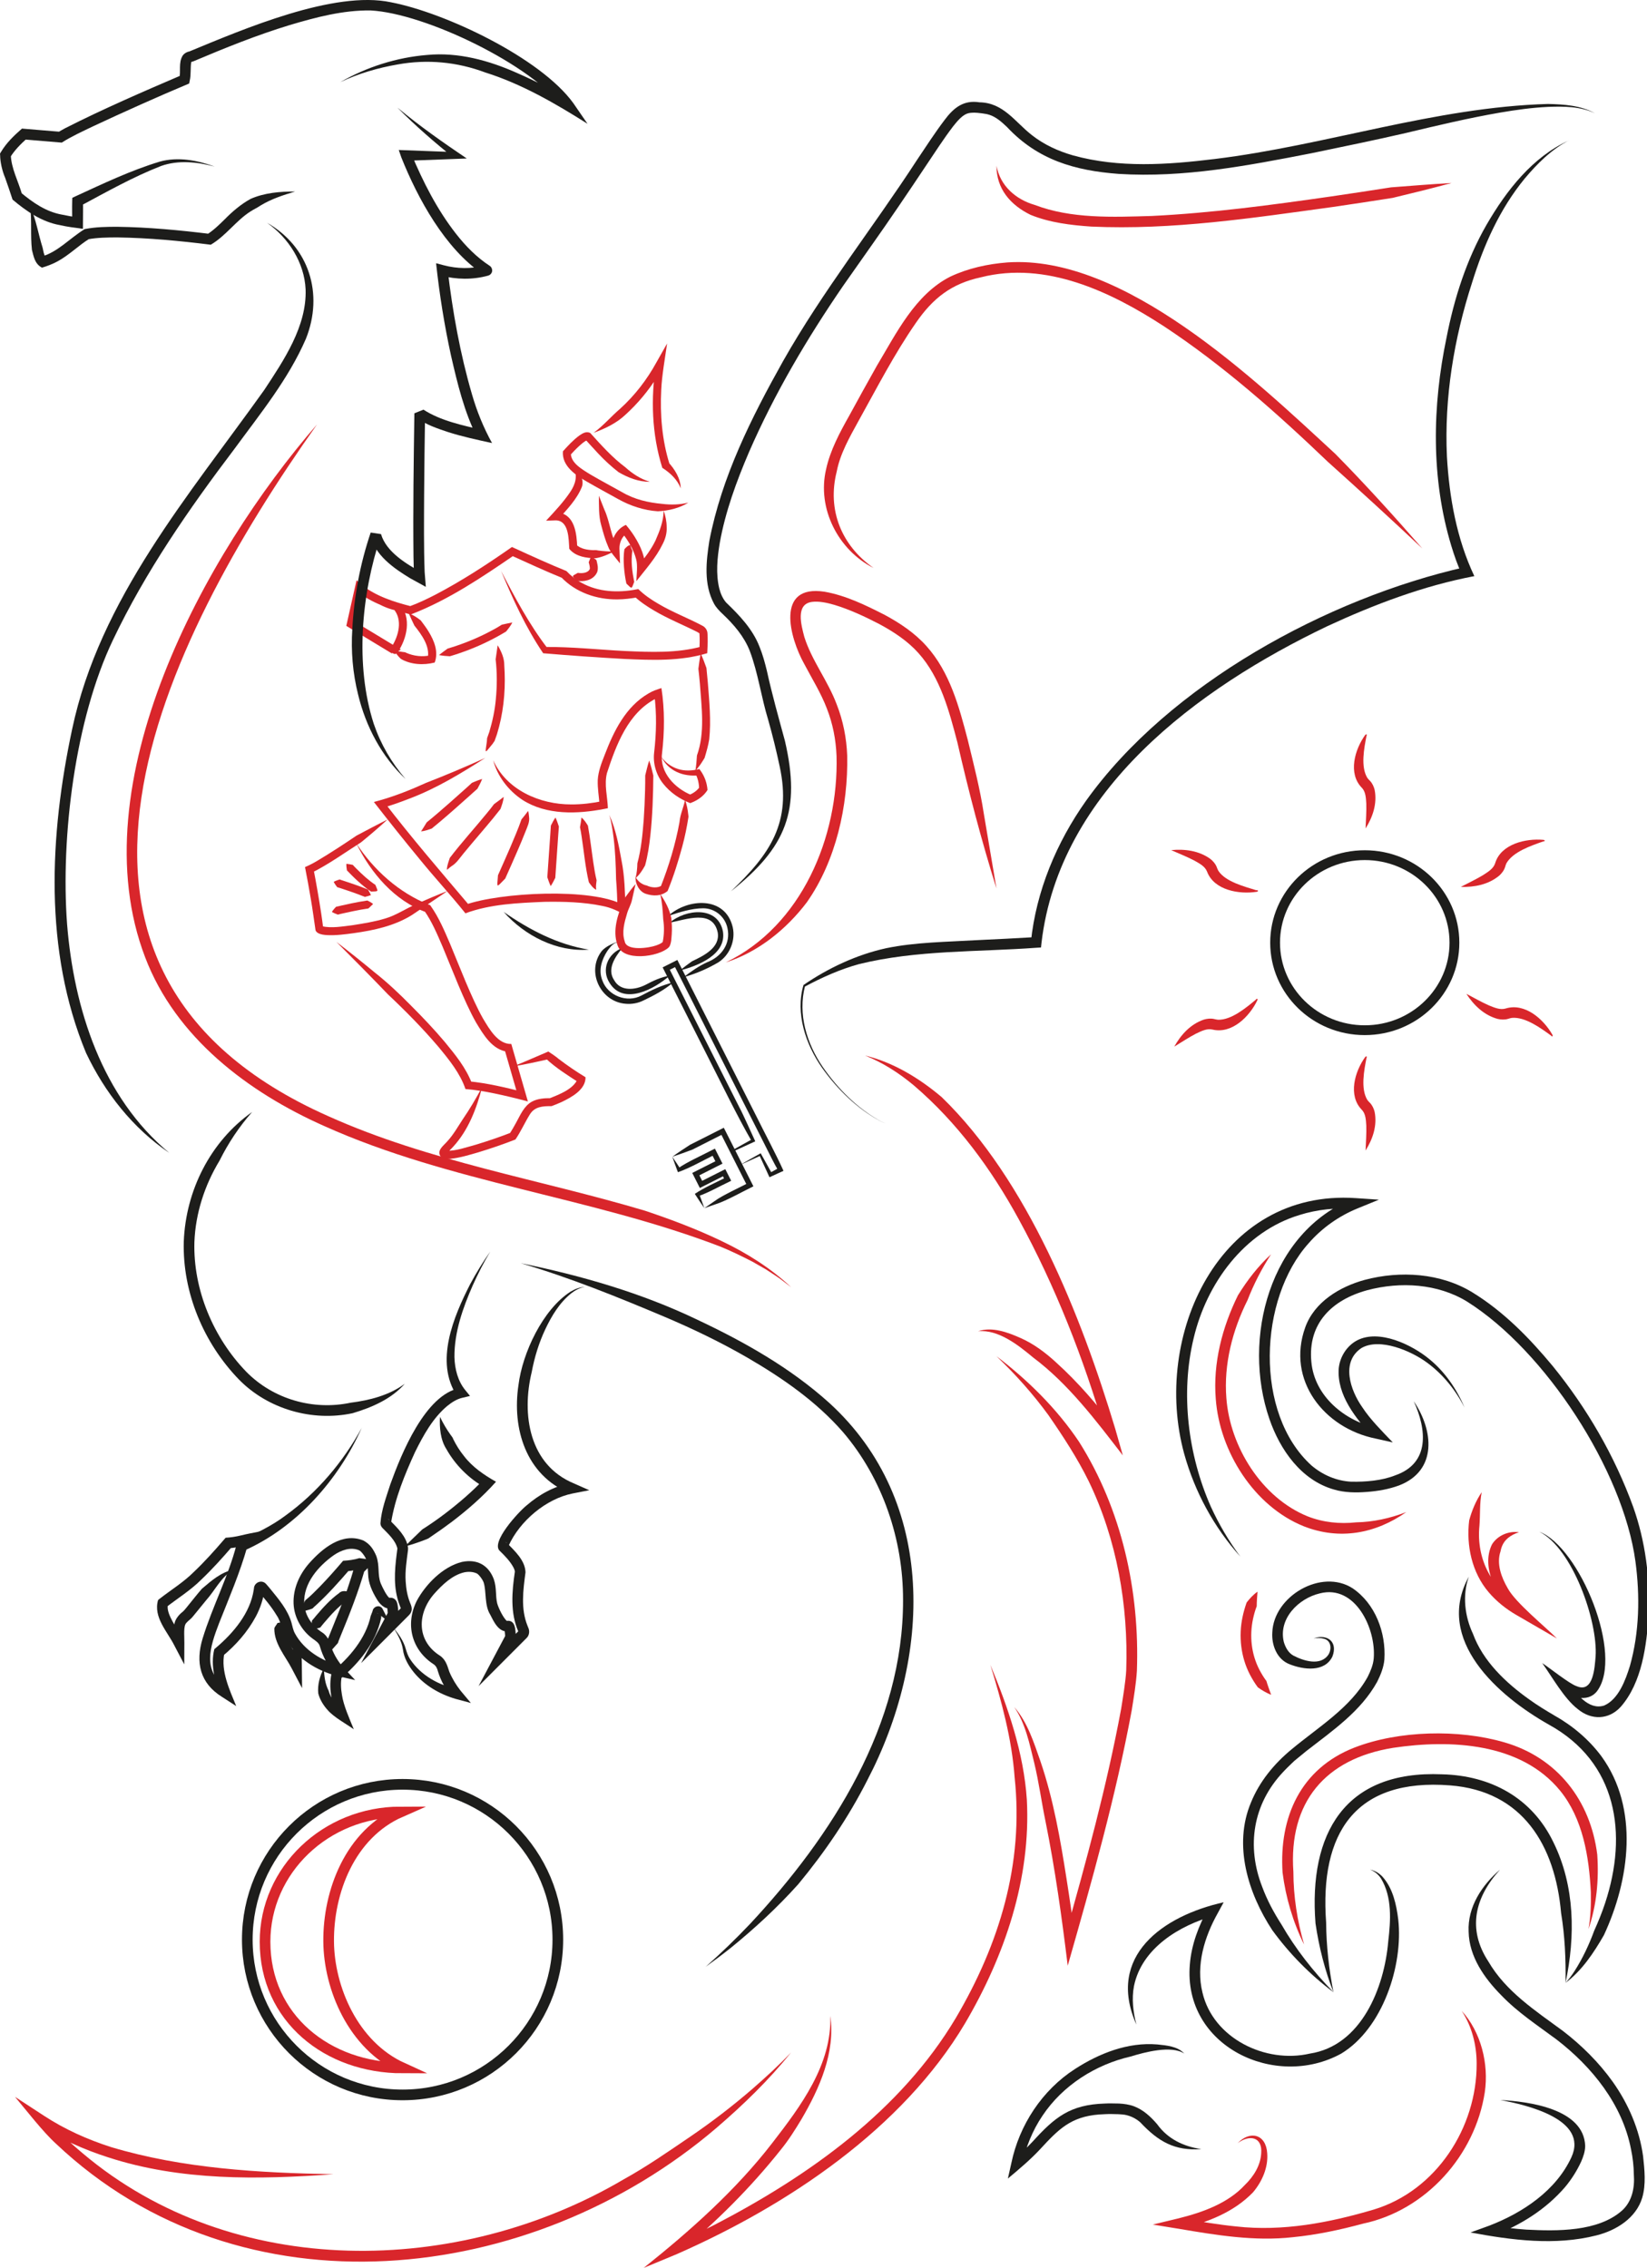 <?xml version="1.0" encoding="UTF-8"?>
<svg id="Layer_4" data-name="Layer 4" xmlns="http://www.w3.org/2000/svg" viewBox="0 0 618.11 850.99">
  <defs>
    <style>
      .cls-1, .cls-2 {
        stroke-width: 4px;
      }

      .cls-1, .cls-2, .cls-3 {
        fill: none;
        stroke-miterlimit: 10;
      }

      .cls-1, .cls-3 {
        stroke: #1d1d1b;
      }

      .cls-2 {
        stroke: #d9262b;
      }

      .cls-4 {
        fill: #d9262b;
      }

      .cls-5 {
        fill: #1d1d1b;
      }

      .cls-3 {
        stroke-width: 3.68px;
      }
    </style>
  </defs>
  <path class="cls-4" d="M125.16,815.82c-28.29,2.05-57.35,2.55-84.66-6.36-9.11-2.92-17.96-6.87-26.04-12.15,0,0,2.66-2.91,2.66-2.91,4.1,4.89,8.99,9.45,13.92,13.58,56.56,47.78,140.94,46.33,203.01,9.78,8.64-4.77,16.74-10.42,24.9-15.96,8.18-5.57,16.04-11.59,23.53-18.08,4.97-4.35,9.89-8.8,14.43-13.63-8.32,10.39-17.94,19.68-28.03,28.36-69.55,59.42-178.34,71.78-247.93,5.87-4.77-4.32-11.12-12.54-15.32-17.53,0,0,11,7.18,11,7.18,7.72,5.04,16.24,8.85,25.07,11.68,26.85,8.05,55.51,9.67,83.44,10.17h0Z"/>
  <path class="cls-4" d="M311.6,756.33c1.98,13.77-4.03,27.3-10.86,38.94-2.37,3.92-4.82,7.82-7.71,11.36-11.4,14.33-24.31,27.19-38.42,38.85,0,0-1.99-3.42-1.99-3.42,5.24-2.18,10.49-4.69,15.62-7.29,35.4-18.38,69.79-42.82,90.5-77.61,16.33-27.75,25.51-57.83,22.05-90.2-1.05-14.43-4.85-28.38-9.11-42.26,6.67,16.05,12.54,33.08,13.69,50.62,1.56,29.61-8.32,58.59-23.17,83.85-23.51,39.6-66.62,68.34-108.09,86.59,0,0-12.53,5.21-12.53,5.21,17.43-13.89,34.6-29.17,48.25-46.86,10.69-13.83,22.43-29.44,21.78-47.8h0Z"/>
  <path class="cls-4" d="M380.62,640.51c5.02,5.72,7.35,13.27,9.84,20.33,4.89,14.33,7.47,29.26,9.81,44.17,1.18,7.45,2.25,14.89,3.19,22.39,0,0-3.91-.32-3.91-.32,8.02-28.37,15.85-56.95,21.22-85.94.65-4.15,1.7-10.31,1.9-14.45.82-24.23-3.51-49.01-14.06-70.85-4.3-8.74-9.63-16.89-15.17-24.89-5.76-7.89-12.33-15.25-19.48-22.07,11.79,8.97,22.66,19.68,30.97,32.07,16.09,25.48,22.82,56.11,21.74,85.99-.3,4.93-1.18,10.01-1.95,14.88-6.01,32.38-14.97,64.13-24.01,95.76-2.2-18.03-4.73-36.29-8.32-54.08-1.52-7.32-2.49-14.76-4.25-22.03-1.78-7.19-3.26-14.76-7.52-20.97h0Z"/>
  <path class="cls-4" d="M367.09,499.52c5.29-1.77,11.06.38,15.93,2.54,5.05,2.24,9.46,5.58,13.49,9.31,8.08,7.31,15.11,15.56,21.7,24.08,0,0-3.52,1.74-3.52,1.74-8.02-27.49-18.62-54.55-32.37-79.71-10.29-18.86-23.07-36.28-39.4-50.24-5.46-4.55-11.52-8.49-18.26-11.17,10.63,2.57,20.38,8.52,28.73,15.58,32.27,31.26,52.35,81.99,65.16,124.49,0,0,2.84,9.96,2.84,9.96-10.09-13.07-20.39-26.79-33.63-36.71-5.53-4.6-13.05-10.62-20.67-9.87h0Z"/>
  <path class="cls-4" d="M327.88,213.14c-13.25-6.67-21.34-22.29-17.85-37.08,1.56-7.14,5.14-13.78,8.68-20.08,3.43-6.26,6.85-12.52,10.38-18.75,7.27-12.12,14.34-26.75,27.57-33.44,6.71-3.15,14.04-4.75,21.41-5.32,43.74-2.99,92.64,43.76,123.07,71.84,11.29,11.45,22.08,23.4,32.65,35.5-11.71-11.01-23.53-21.83-35.47-32.54-19.19-18.36-39.29-36.19-61.47-50.82-20.07-13.07-44.38-24.58-68.72-18.4-10.98,2.37-17.99,7.77-24.42,17.13-8.04,11.58-14.6,24.35-21.48,36.72-3.28,5.96-6.94,12.33-8.21,19.04-3.65,14.33,1.75,27.78,13.86,36.2h0Z"/>
  <path class="cls-4" d="M373.97,62.13c1.33,7.57,7.25,12.71,14.31,14.75,13.85,5.29,29.32,4.58,43.96,4.16,22.58-1.11,45.01-4.12,67.4-7.34,7.47-1.08,14.93-2.23,22.4-3.4,7.55-.57,15.11-1.2,22.7-1.63-7.33,2.01-14.7,3.81-22.07,5.58-7.47,1.17-14.95,2.33-22.44,3.41-30.02,4.11-60.26,8.75-90.67,7.36-7.68-.52-15.63-1.48-22.81-4.41-7.52-3.68-12.85-9.76-12.76-18.48h0Z"/>
  <path class="cls-4" d="M272.36,361.13c28.46-13.66,42.41-47.08,41.59-77.47-.24-6.12-1.41-12.15-3.64-17.82-2.17-5.71-5.45-10.97-8.46-16.66-5.58-9.97-10.9-29.98,7.59-27.15,8.07,1.42,15.46,5.07,22.62,8.71,5.65,3.06,11.2,6.72,15.63,11.68,8.81,9.83,12.26,22.81,15.49,35.16,2.24,9.2,4.62,18.43,6.05,27.79,1.05,6.06,3.68,21.8,4.74,28.02-5.66-18.08-10.46-36.39-14.67-54.83-3.09-11.78-6.36-24.28-14.58-33.47-4-4.49-9.13-7.9-14.55-10.83-5.47-2.84-11.19-5.53-16.99-7.28-2.87-.84-5.9-1.47-8.47-1.13-6.23.86-4,8.74-2.86,13.12,2.83,9.01,8.8,16.34,12.19,25.42,2.39,6.08,3.66,12.61,3.91,19.09.39,18.85-4.22,39.54-15.15,55.09-7.73,10.18-18.24,18.65-30.43,22.56h0Z"/>
  <path class="cls-4" d="M118.99,159.24C60.95,241.15-.19,364.14,123.32,418.87c37.78,16.98,79.05,23.61,118.67,35.4,9.87,3.3,19.65,6.98,29.04,11.51,9.39,4.49,18.32,10.14,25.89,17.23,0,0-3.09-2.36-3.09-2.36-1.59-1.3-4.64-3.17-6.4-4.35-1.34-.76-3.8-2.17-5.03-2.88-3.94-2.03-8.14-4.08-12.23-5.73-48.38-18.54-100.96-23.82-148.5-45.17-28.56-12.69-55.74-33.22-67.18-63.27-24.96-65.1,22.2-151.33,64.5-200.01h0Z"/>
  <path class="cls-4" d="M192.28,233.58c-.65,1.26-1.49,2.33-2.35,3.39-1.12.65-2.21,1.32-3.35,1.93-4.51,2.46-9.22,4.53-14.08,6.18-1.21.44-2.44.79-3.66,1.17-1.36-.07-2.71-.19-4.07-.44,1.07-.92,2.17-1.64,3.22-2.44,1.18-.37,2.38-.71,3.55-1.13,4.7-1.59,9.26-3.59,13.61-5.97,1.09-.59,2.16-1.21,3.2-1.88,1.28-.27,2.56-.57,3.94-.82h0Z"/>
  <path class="cls-4" d="M153.37,230.06c1.64.72,3.19,1.63,4.55,2.75,1.02,1.39,2.09,2.76,2.99,4.27,2.04,3.37,3.72,7.45,2.24,11.52-4.16,1.06-8.97.82-12.7-1.36-1.01-.97-1.91-2.04-2.51-3.27,1.3.36,2.54.6,3.76.73.32-.01.55.14.81.28,2.86,1.24,6.08,1.58,9.12.89,0,0-1.11,1.04-1.11,1.04.93-4.39-2.33-8.83-4.99-12.16-.75-1.47-1.42-3.06-2.16-4.69h0Z"/>
  <path class="cls-4" d="M186.78,242.14c1.37,2.33,2.5,4.78,2.47,7.51,0,0,.14,2.61.14,2.61.3,7.83-.57,15.75-2.89,23.27-.3.82-.57,1.66-.88,2.48l-.76,1.11c-3.04,3.65-2.85,4.08-2.15-.86,0,0,.1-1.3.1-1.3.26-.79.57-1.56.83-2.34,1.18-3.97,2.08-8.09,2.44-12.22.49-4.98.5-10.04-.07-15.02,0,0,.76-5.22.76-5.22h0Z"/>
  <path class="cls-4" d="M185.09,285.24c4.95,11.17,17.56,16.64,29.27,16.6,3.96.03,7.94-.47,11.86-1.26l-1.2,1.59c-.2-3.13-.8-6.27-.69-9.49.19-3.29,1.44-6.46,2.6-9.41,3.39-8.9,7.9-18.15,16.5-23.1,1.33-.84,3.19-1.48,4.8-1.98,1.26,8.16,1.17,16.46.22,24.57-.92,7.13,4.89,13.1,11.09,15.59,0,0-1.08.01-1.08.01,1.69-.66,3.22-1.69,4.2-3.2,0,0-.26.92-.26.92-.06-1.89-.44-3.97-1.36-5.64,0,0,1.11.5,1.11.5-2.79.25-5.69-.09-8.21-1.3-2.47-1.16-4.56-3.17-5.71-5.63,1.46,2.16,3.72,3.72,6.15,4.52,2.63.86,5.44.69,8.08.03,0,0,.47.64.47.64,1.52,2.14,2.4,4.6,2.59,7.23-1.36,2.2-3.58,3.79-5.93,4.71,0,0-.56.22-.56.22-4-1.58-7.47-3.94-10.15-7.3-2.57-3.2-3.87-7.51-3.4-11.59.86-7.35,1.02-14.81.05-22.07,0,0,1.89,1.21,1.89,1.21-.31.1-.8.3-1.21.49-10.49,5.3-14.97,17.43-18.42,27.95-1.11,4.34.19,8.77.34,13.21,0,0-1.3.26-1.3.26-10.12,1.96-21.74,2.41-30.78-3.39-5.23-3.47-9.42-8.87-10.96-14.9h0Z"/>
  <path class="cls-4" d="M187.95,214.01c5.21,10.06,10.64,20.27,17.53,29.24,0,0-.92-.49-.92-.49,9.97-.08,19.89,1,29.82,1.51,9.71.43,19.78.88,29.16-1.74,0,0-1.07,1.37-1.07,1.37.12-2.1.17-4.14.03-6.14,0-.08-.06-.17-.11-.2,0,0-.76-.45-.76-.45-5.23-2.64-10.94-4.92-16.07-7.96-2.63-1.54-5.22-3.24-7.54-5.43l1.33.4c-2.5.44-5.04.77-7.61.79-7.75.1-15.72-2.61-21.13-8.34,0,0,.54.36.54.36-5.76-2.33-13.78-5.99-19.49-8.59,0,0,1.5-.14,1.5-.14-12.26,8.39-24.66,16.78-38.59,22.21,0,0-.41.15-.41.15,0,0-.44-.1-.44-.1-7.07-1.8-14.29-4.12-20.05-8.82,0,0,2.5-.75,2.5-.75,0,0-3.05,13.56-3.05,13.56l-.69-1.61c.87.53,17.78,10.75,18.03,10.91,0,0-1.05.56-1.05.56-.43.23,1.28-.89-1.77-1.8-1.2.52-.77.61-.89.58,0,0,.01-.02.01-.02,0,0,.03-.04.03-.04l.07-.1s.13-.21.13-.21c2.61-4.15,4.22-10.09.74-14.19,0,0,.88.52.88.52-5.51-1.12-10.03-4.46-14.51-7.63,0,0,1.2-1.72,1.2-1.72,4.32,2.61,8.99,5.11,13.86,6.4,0,0,.55.11.55.11l.34.41c4.48,5.23,2.72,12.95-.82,18.16,0,0-.03.04-.03.04,0,0-.02.03-.02.03,0,0-.01.01-.01.01-.12-.03.3.07-.9.58-3.06-.9-1.35-2.02-1.78-1.79,0,0,.69,1.61.69,1.61,0,0-16.29-9.86-16.29-9.86l-.92-.56c.57-2.61,3.3-14.64,3.84-17.11,0,0,1.94,1.74,1.94,1.74,5.34,4.23,12.11,6.41,18.67,8.06,0,0-.85.04-.85.04,3.36-1.21,6.65-2.79,9.88-4.45,9.71-5.09,18.98-11.1,27.97-17.37,0,0,.71-.5.71-.5,0,0,.79.36.79.36,5.76,2.65,13.86,6.33,19.64,8.65,1.65,1.75,3.57,3.27,5.71,4.43,6.2,3.46,13.64,3.81,20.51,2.48,0,0,.77-.13.77-.13,2.19,2.16,4.76,3.92,7.52,5.52,5.31,3.16,11,5.28,16.53,8.22,1.12.54,1.91,1.73,1.92,2.97,0,0,.03.56.03.56,0,0,.04,1.14.04,1.14.06,1.96-.1,3.78-.16,5.65-10.16,3.08-20.79,2.61-31.19,2.15-10.16-.56-20.26-1.28-30.38-2.13-6.58-9.73-11.41-20.35-15.89-31.13h0Z"/>
  <path class="cls-4" d="M215.29,175.26c2.07,1.39,4.09,4.73,3.07,7.47-1.92,4.71-5.49,8.32-8.78,12.06,0,0-1.2-2.53-1.2-2.53.53-.02.85.02,1.26.07,6.15.89,6.79,8.07,6.99,13.02,0,0-.31-.89-.31-.89,1.63,1.47,3.99,1.89,6.19,1.97.63.02,1.24-.08,1.86.11,1.89.29,4.04.38,5.97.43-2.15,1.11-4.45,2.12-6.86,2.5-3.33-.07-7.15-.55-9.54-3.19,0,0-.29-.36-.29-.36-.25-3.65-.11-10.58-5.06-10.67,0,0-3.64.12-3.64.12,3.17-3.41,6.62-7.08,9.15-10.91,1.86-2.83,2.75-5.84,1.19-9.21h0Z"/>
  <path class="cls-4" d="M224.76,186.03s2.05,5.18,2.05,5.18c2.19,4.72,2.43,10.41,5.32,14.75,0,0-2.6,1.14-2.6,1.14-.45-4.13,1.42-8.42,5.37-10.15,1.18,1.39,2.31,2.88,3.25,4.39,2.28,3.66,4.16,7.79,3.92,12.24,0,0-2.66-1.06-2.66-1.06,2.5-3.12,4.95-6.29,6.61-9.74,1.55-3.6,3-7.12,3.04-11.19.68,1.94,1.13,4.02,1.14,6.2.12,2.19-.47,4.35-1.47,6.28-2.54,5.24-6.42,9.54-9.91,14,.07-2.32.58-5.99-.09-8.25-.94-3.63-3.01-7.07-5.34-9.98,0,0,1.82.36,1.82.36-1.85,1.15-2.75,3.47-2.74,5.61.03.66.19,4.85.22,5.59-1.2-1.56-3.83-4.4-4.42-6.2-1.15-2.62-1.89-5.35-2.62-8.07-1.04-3.57-.83-7.42-.9-11.11h0Z"/>
  <path class="cls-4" d="M258.39,188.56c-3.38,2.13-7.53,3.1-11.52,3.29-5.22-.35-10.36-2.05-14.86-4.57-3.87-2.17-7.78-4.24-11.68-6.51-4.15-2.39-9.53-5.83-9.07-11.43,1.92-2.11,3.84-4.22,6.19-5.94,1.2-.78,2.4-1.65,4.03-.97,0,0,.24.26.24.26,4.09,4.53,8.08,8.98,12.92,12.61,2.69,2.41,5.67,4.41,9.22,5.47-4.09.06-8.18-1.53-11.71-3.6-2.74-2.11-5.3-4.5-7.65-7-1.71-1.8-3.34-3.67-4.97-5.41l.53.36c.35.11.32.05.29.07-1.12.44-2.07,1.35-3.01,2.18-1.2,1.1-2.36,2.32-3.48,3.56,0,0,.39-1,.39-1-.18,3.65,3.93,6.05,7.59,8.27,3.78,2.21,7.73,4.3,11.62,6.48,4.68,2.75,9.86,3.92,15.16,4.4,3.26.39,6.52.32,9.76-.5h0Z"/>
  <path class="cls-4" d="M255.49,183.28c-1.27-3.36-4.01-5.87-6.93-7.74-3.98-12.65-4.37-26.1-2.35-39.13,0,0,2.8.96,2.8.96-2.98,5.43-6.61,10.49-10.9,14.95-.79.84-2.46,2.47-3.32,3.24-3.34,3.2-7.72,5.28-12.02,6.85,3.71-2.7,6.56-6.14,10-9.07,5.47-4.97,10.06-10.92,13.6-17.4,0,0,3.99-7.06,3.99-7.06-.75,5.3-1.97,12.09-2.2,17.37-.49,9.29.31,18.94,3.09,27.8,0,0-.47-.66-.47-.66,2.49,2.74,4.62,6.11,4.7,9.88h0Z"/>
  <path class="cls-4" d="M221.78,208.89c.8.32,1.42.75,2.04,1.23.16.62.34,1.24.44,1.93.15.72.21,2.21-.41,3.14-1.49,2.62-4.81,3.17-7.43,2.74-2.03-2.1-1.82-1.64.43-2.97,1.61.25,3.8.08,4.49-1.44.13-.49-.17-1.86-.41-2.52.27-.65.5-1.33.86-2.11h0Z"/>
  <path class="cls-4" d="M236.69,204.53c-.09.76.36,1.48.64,2.15-.63,3.81-.06,7.88.68,11.66-1.07,2.74-.7,2.78-2.93.64-.46-2.09-.75-4.21-.91-6.34-.15-2.18-.2-4.38.19-6.59.61-.66,1.35-1.52,2.33-1.53h0Z"/>
  <path class="cls-4" d="M262.98,245.27c.85,1.77,1.5,3.57,2.14,5.37l.53,5.57c.55,7.03,1.25,14.14.52,21.19-.37,2.36-1.05,4.71-1.74,6.99-1.01,1.67-2.04,3.35-3.44,4.74.31-1.91.46-3.77.57-5.64,3.09-8.64,1.73-18.04,1.1-27.02-.18-1.84-.33-3.68-.56-5.52.25-1.89.48-3.78.87-5.7h0Z"/>
  <path class="cls-4" d="M243.64,285.4c.66,1.85,1.11,3.73,1.55,5.6l-.09,5.62c-.09,3.75-.25,7.5-.52,11.25-.28,3.75-.65,7.5-1.27,11.26-.32,1.88-.7,3.75-1.22,5.62-.96,1.73-2.05,3.49-3.58,4.74.5-1.89.64-3.7.69-5.55,1.43-5.29,1.95-10.8,2.38-16.29.26-3.69.42-7.4.51-11.11.04-1.85.08-3.71.06-5.57.45-1.85.89-3.71,1.48-5.59h0Z"/>
  <path class="cls-4" d="M238.52,329.12c1,1.69,2.38,2.79,4.21,3.15,1.6.81,4.16,1.06,5.6-.01,0,0-.41.56-.41.56,3.08-7.83,5.6-16.08,7.1-24.37.24-2.88,1.52-5.45,2.08-8.3.64,1.73,1.01,3.65,1.2,5.5.03.38.13.76.04,1.12-.56,3.6-1.3,7.19-2.24,10.69-1.54,5.75-3.3,11.33-5.55,16.87-2.45,2.02-5.48,1.96-8.24,1.03-2.41-.82-3.98-3.84-3.78-6.25h0Z"/>
  <path class="cls-4" d="M182.22,284.33c-9.12,5.82-18.43,11.52-28.59,15.34-3.38,1.32-6.8,2.55-10.35,3.54l.79-2.37c10.33,13.46,21.3,26.18,32.27,39.14,0,0-1.74-.47-1.74-.47,12.85-4.63,47.51-6.55,59.42.11,0,0-2.27,1.32-2.27,1.32-.1-3.65-.23-7.39-.54-11.03-.1-5.16-.28-10.32-.92-15.45-.39-2.92-.76-5.87-1.63-8.71,2.46,5.45,3.57,11.42,4.62,17.28,1.15,5.7,1.29,12.03,1.46,17.84,0,0,.09,2.66.09,2.66-2.72-1.67-5.54-2.99-8.83-3.61-7.1-1.47-14.42-1.64-21.68-1.53-9.91.43-20.3.83-29.65,4.31-5.45-6.81-11.54-13.37-17.07-20.18-5.88-7.1-11.62-14.32-17.28-21.59,0,0,2.17-.6,2.17-.6,5.92-1.68,11.79-4.01,17.41-6.58,7.52-2.91,14.96-6.08,22.32-9.4h0Z"/>
  <path class="cls-4" d="M145.5,307.45c-3.24,2.97-6.57,5.82-9.98,8.6-6.21,3.94-12.17,8.28-18.79,11.56,0,0,.9-1.67.9-1.67,1.05,5.36,2.08,11.35,2.91,16.78.28,1.88.54,3.74.77,5.66-.05-.3-.16-.62-.38-.83,3.38.83,7.67.07,11.34-.38,4.13-.65,8.4-1.33,12.38-2.55,3.97-1.14,7.59-3.7,11.42-5.27,3.93-1.8,7.91-3.5,11.94-5.06-2.07,1.41-11.58,7.79-13.41,9.05-6.6,4.11-14.29,5.75-21.9,6.81-3.28.45-6.58.89-9.93.73-1.13-.08-2.35-.18-3.42-.78-.37-.21-.78-.59-.93-1.02-.49-3.32-1.14-8.09-1.72-11.47-.68-4.09-1.43-8.18-2.23-12.25,1.62-.7,3.16-1.5,4.78-2.47,4.94-2.95,9.82-6.14,14.59-9.37,3.75-1.98,7.88-4.18,11.67-6.05h0Z"/>
  <path class="cls-4" d="M133.68,316.39c6.6,10.11,16.06,18.6,27.32,23.09,0,0,.44.17.44.17l.25.35c3.08,4.4,5.08,9.2,7.17,14.04,3.48,8.3,8.04,20.4,12.39,28.11,2.41,3.99,5.59,9.7,10.64,9.58,0,0,.29,1.02.29,1.02l5.2,18.01.73,2.53c-4.11-1.09-8.33-2.13-12.49-2.99-3.65-.75-7.3-1.39-10.94-1.66-1.97-5.87-6.13-10.98-10.08-15.77-5.9-6.94-12.36-13.5-19.01-19.76-6.37-6.64-12.83-13.17-19.35-19.69,4.88,3.73,9.68,7.58,14.42,11.5,4.83,3.83,9.31,8.05,13.63,12.45,4.35,4.36,8.61,8.83,12.61,13.57,4.01,4.89,8,9.73,10.29,15.81,0,0-1.3-1.01-1.3-1.01,7.01.68,13.67,2.28,20.44,3.99,0,0-1.83,1.87-1.83,1.87,0,0-5.2-18.01-5.2-18.01,0,0,1.35,1.08,1.35,1.08-5.94-.67-9.25-6.48-12.01-11.03-4.49-7.94-8.98-19.96-12.54-28.42-1.98-4.59-3.99-9.39-6.83-13.44,0,0,.69.52.69.52-11.99-4.31-20.78-14.76-26.28-25.9h0Z"/>
  <path class="cls-4" d="M129.99,324.13c.9.07,1.66.24,2.42.4.41.48.87.93,1.32,1.39,2.22,2.22,4.54,4.39,7.15,6.11,1.02,2.62,1.41,2.39-1.63,2.52-1.71-1.11-3.28-2.42-4.78-3.77-1.44-1.28-2.92-2.8-4.27-4.18-.13-.79-.25-1.57-.21-2.48h0Z"/>
  <path class="cls-4" d="M125.23,330.89c.77-.42,1.5-.65,2.23-.89.58.22,1.18.39,1.77.59l3.54,1.19c1.71.59,3.6,1.3,5.29,1.98.41.66.82,1.32,1.14,2.12-.81.3-1.54.46-2.27.66-1.65-.67-3.46-1.34-5.14-1.92,0,0-3.49-1.18-3.49-1.18-.59-.18-1.16-.39-1.76-.55-.45-.61-.91-1.22-1.31-2h0Z"/>
  <path class="cls-4" d="M124.54,342.19c.49-.77,1.03-1.35,1.57-1.94.65-.12,1.29-.29,1.94-.44l3.88-.85c1.96-.4,3.94-.78,5.93-1.06.74.36,1.47.73,2.16,1.3-.63.64-1.2,1.14-1.77,1.68-1.91.26-3.81.63-5.72,1.02,0,0-3.82.83-3.82.83-.63.15-1.28.28-1.91.46-.74-.28-1.48-.56-2.27-1.01h0Z"/>
  <path class="cls-4" d="M180.95,292.31c-.51,1.31-1.14,2.49-1.78,3.66-.96.82-1.88,1.69-2.82,2.52l-5.66,5.03c-1.9,1.67-3.8,3.33-5.74,4.96-.97.82-1.95,1.63-2.94,2.43-1.29.42-2.57.93-3.99,1.05.77-1.14,1.42-2.27,2.12-3.39,2.92-2.35,5.75-4.83,8.57-7.3,0,0,5.63-5.01,5.63-5.01.93-.84,1.88-1.67,2.79-2.54,1.23-.51,2.46-1.03,3.81-1.42h0Z"/>
  <path class="cls-4" d="M189.03,299.02c-.12,1.58-.68,3.09-1.2,4.53-.92,1.17-1.82,2.32-2.75,3.45-3.69,4.49-7.53,8.85-11.2,13.33-1.4,1.69-2.53,3.54-4.44,4.69,0,0-.89.69-.89.69-.89.83-.91.92-.74-.42.24-1.13.61-2.31,1-3.39,4.43-5.79,9.34-11.17,13.94-16.8.91-1.12,1.83-2.22,2.66-3.37,1.21-.88,2.39-1.72,3.62-2.71h0Z"/>
  <path class="cls-4" d="M198.2,304.3c.19.55.29,1.49.34,2.09.35,2.05-.65,3.84-1.35,5.69-.94,2.39-1.93,4.74-2.94,7.08-1,2.3-3.62,8.28-4.63,10.49-3.48,3.5-3.1,3.8-2.73-1.23.99-2.17,3.61-8.17,4.6-10.44,1.47-3.48,2.98-6.96,4.22-10.52.75-.93,1.79-2.17,2.48-3.15h0Z"/>
  <path class="cls-4" d="M208.46,306.76c.55,1.14.91,2.26,1.28,3.38-.1,1.07-.16,2.14-.24,3.21l-.44,6.41-.44,6.41-.22,3.21c-.53,1.04-1.04,2.08-1.72,3.11-.53-1.11-.89-2.21-1.27-3.32l.22-3.23.45-6.46.45-6.46c.07-1.08.16-2.15.21-3.23.52-1.03,1.03-2.05,1.73-3.05,0,0-.7,1,0,0Z"/>
  <path class="cls-4" d="M218.21,306.76c1.06.83,1.75,1.97,2.43,3.04.2,1.18.41,2.34.58,3.5.7,4.58,1.2,9.19,1.99,13.72.2,1.12.42,2.23.69,3.29-.12,1.2-.37,2.35-.13,3.56-1.22-.56-2.01-1.77-2.77-2.81-1.36-5.71-1.84-11.55-2.74-17.31-.18-1.13-.34-2.26-.59-3.35.21-1.2.43-2.34.54-3.64h0Z"/>
  <path class="cls-4" d="M180.95,407.9c-2.1,8.05-5.16,16.17-10.9,22.41-.43.5-1.87,1.85-2.16,2.36-.03.04-.03.05-.03.06-.01.02,0,.02,0,0,0,0,.05-.19-.03-.43-.09-.27-.27-.44-.36-.48-.06-.04-.07-.03-.02-.02,3.73.12,7.6-1.34,11.24-2.31,4.44-1.35,8.9-2.87,13.2-4.54l-.7.58c.9-1.42,1.75-2.87,2.56-4.37,1.5-2.72,2.91-6.19,5.9-7.81,2.18-1.16,4.82-1.31,7.07-1.29,0,0-.54.09-.54.09,3.81-1.52,8.85-3.43,10.53-7.12,0,0,.73,1.29.73,1.29-4.38-2.82-8.84-5.6-12.64-9.18,0,0,1.28.24,1.28.24-2.21.5-4.41,1.02-6.64,1.47-2.22.46-4.45.92-6.7,1.23,1.85-.71,4.42-1.82,6.26-2.61,0,0,6.23-2.67,6.23-2.67,0,0,.56-.24.56-.24,1.2.81,2.71,1.77,3.8,2.72,3.25,2.48,6.66,4.82,10.16,6.93.05,4.71-5.34,7.54-9,9.31-1.25.58-2.52,1.06-3.79,1.54-3.21-.05-6.33.15-8.12,3.12-1.82,2.92-3.4,6.45-5.4,9.39-4.59,1.8-9.2,3.37-13.89,4.8-3.48,1.01-6.92,2.07-10.59,2.45-.87.05-2.09.14-3.07-.44-1.1-.62-1.28-2.21-.6-3.19.71-1.18,1.71-1.93,2.53-2.88,2.33-2.51,4-5.52,5.88-8.37,2.63-3.82,5-7.87,7.24-12.03h0Z"/>
  <g>
    <path class="cls-5" d="M80.45,62.47c-6.51-1.73-13.54-2.46-19.94-.21-10.54,4.1-20.5,9.74-30.47,15.08,0,0,1.1-1.8,1.1-1.8.07,2.68,0,5.35-.01,8.03,0,0-.01,2.29-.01,2.29-2.85-.38-5.86-.74-8.64-1.39-6.73-1.17-12.67-5.25-17.77-9.58-.9-2.75-1.82-5.48-2.79-8.2C.88,64.27.06,60.85.05,58.26c0,0-.05-.6-.05-.6l.3-.53c2.13-3.57,4.9-6.2,7.95-8.88,0,0,.82.07.82.07,0,0,13.82,1.15,13.82,1.15,0,0-1.37.36-1.37.36.78-.56,2.13-1.27,2.99-1.75,14.09-7.16,29.43-13.79,43.97-20.03,0,0-1.21,1.46-1.21,1.46.71-2.69-.39-5.89,1.28-8.63.67-.97,1.8-1.5,2.92-1.67,0,0-.46.12-.46.12C91.11,11.04,125.35-3.72,146.75.86c20.48,3.94,56.12,20.9,68.38,37.8,0,0,5.36,7.79,5.36,7.79-12.02-7.61-24.78-15-38.41-19.27-10.54-3.95-21.74-5.01-32.82-3-7.41,1.28-14.73,3.41-21.55,6.64,9.88-5.67,21.17-9.28,32.59-10.2,11.67-1.12,23.25,2.07,33.82,6.8,7.06,3.08,13.83,6.59,20.42,10.65l-2.74,2.8c-12.06-16.52-52.25-35.9-72.74-36.95-10.35-.13-20.42,2.54-30.32,5.48-12.39,3.77-24.27,8.58-36.24,13.64-.15.04-.63.16-.72.2.02-.03.06-.07,0,.04-.39,2.04-.03,4.65-.58,7.01,0,0-.21,1.05-.21,1.05-11.66,4.89-24.58,10.68-36.05,16.05-3.98,1.92-8.04,3.75-11.77,6.12,0,0-.69-.06-.69-.06l-13.69-1.14,1.45-.48c-2.34,2.09-4.87,4.6-6.44,7.26,0,0,.25-1.13.25-1.13.11,5.17,2.83,10.03,4.26,15.11,0,0-.63-.92-.63-.92,4.67,3.87,9.56,7.33,15.64,8.4,1.97.43,4.03.79,6.01,1.01l-2.23,2c-.01-2.68-.08-5.35-.01-8.03,0,0,.04-1.29.04-1.29,0,0,1.06-.51,1.06-.51,10.44-4.79,20.8-9.77,31.83-13.1,6.76-1.86,14.03-.49,20.44,1.83h0Z"/>
    <path class="cls-5" d="M11.32,77.46c2.24,4.9,3.06,10.43,4.68,15.51.23,1.16.43,2.34.94,3.31.11.26.3.38.1.24,0,0-1.6-.18-1.6-.18,6.39-1.82,10.68-6.93,16.36-10.38,4.21-.83,8.26-.86,12.27-.86,11.68.16,23.23,1.26,34.82,2.68,0,0-1.34.29-1.34.29,2.45-1.56,4.6-3.6,6.83-5.82,2.75-2.8,6.05-5.64,9.65-7.61,5.18-2.3,11.12-2.8,16.7-2.77-4.51,1.37-8.88,2.77-12.87,5.2-1.48.99-2.63,1.48-3.8,2.24-5.46,3.44-9.2,9.12-14.96,12.52-11.59-1.45-23.36-2.58-35.05-2.74-3.77,0-7.63.06-11.08.71l.65-.26c-4.06,2.49-7.72,6.24-12.11,8.58-1.83.99-3.78,1.72-5.75,2.31-2.71-1.39-3.11-4.14-3.77-6.64-.62-5.48,0-10.88-.66-16.33h0Z"/>
    <path class="cls-5" d="M100.19,83.57c15.82,9.02,21.35,26.68,14.62,43.54-6.56,15.15-17.17,28.14-26.83,41.33-17.17,22.67-33.37,46.04-45.61,71.74-14.2,29.77-19.62,73.73-17.2,106.52,2.54,31.75,13.14,65.03,38.37,85.9-13.7-9.26-24.2-22.63-31.26-37.54-15.9-38.38-13.7-81.63-5.2-121.48,10.33-48.9,43.91-87.76,72.06-127.21,7.4-11.21,16.04-24,15.55-37.79-.46-10.02-6.35-19.27-14.5-25.01h0Z"/>
    <path class="cls-5" d="M195.35,473.97c22.75,4.65,45.41,11.15,66.42,21.26,17.62,8.3,34.86,18.03,49.41,31.14,40.77,37.16,38.27,95.83,14.29,141.66-7.08,13.95-15.92,26.94-25.87,38.96-7.82,8.72-16.41,16.65-25.48,24.01-3.04,2.41-6.15,4.74-9.29,7,5.79-5.14,11.36-10.51,16.66-16.1,30.91-33.13,57.55-74.82,57.42-121.55.05-22.72-7.7-45.59-22.48-62.92-10.03-11.53-22.76-20.34-35.91-27.99-9.96-5.76-20.38-10.78-30.98-15.28-17.77-7.5-35.6-14.73-54.19-20.2h0Z"/>
    <path class="cls-5" d="M274.28,334.48c14.8-14.06,22.89-25.85,18.33-46.89-1.24-5.83-2.65-11.61-4.28-17.37-2.65-8.61-3.81-17.69-6.96-26.02-2.14-5.4-5.93-9.82-10.15-13.8-1.23-1.15-2.46-2.42-3.26-3.9-3.9-7.24-2.96-15.8-1.75-23.53,4.63-24.05,15.78-46.23,27.64-67.41,14.92-26.38,33.79-50.15,50.27-75.5,3.38-5.02,6.62-10.08,10.37-15.03,3.35-4.5,7.06-7.6,13.1-6.64,9.01.14,13.32,7.37,19.64,12.29,4.53,3.57,9.84,6.02,15.47,7.63,17.3,4.79,35.45,3.52,53.17,1.35,41.81-5.09,82.65-19.44,125.03-20.65,6.01.12,12.34.55,17.7,3.5-5.49-2.61-11.73-2.64-17.68-2.4-6,.29-11.97,1.11-17.9,2.13-11.86,2.05-23.6,4.84-35.34,7.65-11.77,2.72-23.62,5.13-35.46,7.6-23.83,4.64-47.93,9.3-72.4,7.76-16.45-1.23-30.36-5.24-41.92-17.61-2.14-2.05-4.25-3.83-6.66-4.58,0,0-.92-.25-.92-.25-2.14-.37-4.96-.79-6.92-.32-2.05.51-3.98,2.73-5.77,5.01-3.55,4.67-6.84,9.8-10.2,14.8-3.35,5.03-6.72,10.05-10.13,15.05-6.76,9.99-13.86,19.85-20.75,29.72-13.59,19.79-25.9,40.61-35.48,62.63-4.68,10.94-8.84,22.27-10.94,33.97-.95,5.63-1.53,11.64-.19,17.15.51,1.96,1.28,3.75,2.55,5.24,5,4.79,10.01,10.02,12.56,16.64,1.21,2.95,2.01,5.97,2.74,8.94,1.97,8.98,4.39,17.51,6.78,26.32,6.07,26.15.59,39.94-20.32,56.54h0Z"/>
    <path class="cls-5" d="M588.85,52.65c-6.6,3.4-11.95,8.77-16.67,14.39-9.36,11.42-15.42,25.09-19.75,39.1-6.78,20.92-10.43,43.1-9.41,65.12.87,15.33,3.68,31.01,10.29,44.92-19.1,3.62-37.56,10.63-55.19,18.79-48.63,23.24-100.54,61.54-107.26,118.86,0,0-.18,1.69-.18,1.69l-1.69.1c-22.19,1.63-44.84.8-66.54,6.12-7.11,1.94-13.93,4.99-20.51,8.52,0,0,.18-.24.18-.24-2.76,10.49.67,21.62,6.68,30.38,5.7,8.23,13.09,15.63,21.93,20.44.61.27,1.23.58,1.91.61-.68-.02-1.31-.32-1.92-.59-8.94-4.72-16.41-12.05-22.24-20.24-6.14-8.79-10.06-20.47-6.93-31.03,9.31-6.37,19.89-11.35,31.02-13.8,11.1-2.28,22.57-2.34,33.79-3.01,7.48-.35,14.94-.71,22.4-1.16,0,0-1.87,1.79-1.87,1.79,1.98-19.09,9.63-37.32,20.66-52.9,31.26-43.77,90.66-76.08,142.51-87.77,0,0-1.41,2.85-1.41,2.85-1.66-3.6-2.87-7.11-3.98-10.75-7.67-25.33-7.17-52.47-1.79-78.2,2.88-14.76,7.5-29.26,15.03-42.34,7.44-12.81,17.2-25.4,30.97-31.65h0Z"/>
    <path class="cls-5" d="M149.26,40.46c8.23,6.85,17.03,13.02,25.91,19.01,0,0-3.89.15-3.89.15l-18.8.71,1.85-2.67c4.42,10.57,9.74,21.04,16.82,30.08,3.63,4.64,7.78,8.84,12.58,11.97.86.49,1.31,1.86.69,2.79-.4.6-.75.77-1.26.93-5.76,1.59-11.91,1.5-17.68-.04,0,0,2.52-2.15,2.52-2.15,1.86,15.73,4.67,31.45,9.11,46.66,1.85,6.45,4.37,12.59,7.55,18.35-5.45-1.2-11.1-2.4-16.42-4.1-4.08-1.37-8.34-2.75-11.85-5.37-.08-.07-.13-.11-.27-.25l3.41-1.38c-.16,10.25-.29,20.51-.36,30.76-.04,9.39-.15,19.33.2,28.73.12,1.5.33,4.12.44,5.57-1.49-.8-4.42-2.44-5.89-3.24-6.1-3.69-13.5-8.82-14.91-16.33,0,0,3.87.58,3.87.58-7.25,21.68-9.71,48.4-2.61,70.38,2.59,7.6,6.68,14.65,11.96,20.73-9-8.43-14.94-19.74-17.83-31.68-2.01-8.02-2.72-16.31-2.18-24.56.64-12.36,2.92-24.51,6.9-36.26,0,0,3.87.58,3.87.58,1.98,6.74,9.58,11.25,15.44,14.49,0,0-2.9,2.04-2.9,2.04-.25-2.58-.3-5.35-.35-7.92-.2-17.95.07-36,.33-53.93,0,0,3.41-1.38,3.41-1.38,6.52,4.23,14.79,5.9,22.39,7.71,0,0-2.18,2.9-2.18,2.9-4.94-9.85-7.44-20.32-9.87-30.9-2.5-11.43-4.34-23-5.6-34.64,0,0,2.85.75,2.85.75,5.03,1.34,10.48,1.44,15.52.05-.38.13-.72.31-1.08.87-.62.92-.08,2.34.71,2.7,0,0-.02-.01-.02-.01l-.06-.04s-.47-.33-.47-.33c-14.07-9.5-24.32-28.24-30.5-43.72,0,0-.96-2.77-.96-2.77,1.02.07,19.93.72,21.61.81,0,0-.75,2.29-.75,2.29-7.41-5.94-14.6-12.16-21.26-18.91h0Z"/>
    <g>
      <path class="cls-5" d="M135.79,535.69c-8.64,19.45-24.52,37.51-44.22,46.16,0,0,1.19-1.34,1.19-1.34-2.77,9.73-6.8,19.12-10.5,28.44-3.42,8.92-6.71,18.44,3.21,24.41,0,0-2.93,2.46-2.93,2.46-1.05-2.61-1.76-5.14-2.26-7.88-.51-2.89-.63-6.06.16-9.15,0,0,.58-.47.58-.47,6.56-5.55,12.89-13.04,14.2-21.76,0,0,.08-.53.08-.53.07-1.99,2.36-3.25,4.03-2.14.51.27,1.76,1.96,2.18,2.39,3.1,3.83,6.41,7.66,7.86,12.52.43,1.55.59,2.75,1.3,4.08,3.39,6.31,10.27,10.51,17.12,12.18,0,0-1.82,3.36-1.82,3.36-2.81-3.09-4.78-6.69-5.92-10.67-.31-1.31-1.71-2.15-2.72-2.88-4.11-3.01-6.9-7.9-7.15-13.03-.26-5.65,2.16-11.04,5.81-15.21,4.93-5.59,12.5-11.87,20.46-8.55,2.57,1.42,3.74,3.38,4.78,5.78,1.34,3.78.36,6.93,1.67,10.3.71,1.64,2.14,4.53,3.18,5.39-.04,0-.18,0,.41-.04.57-.04,1.28.19,1.74.61.33.31.49.58.65.9.59,1.55.51,3.07.65,4.54,0,0,.04.56.04.56,0,0-.27.5-.27.5l-3.97,7.48-3.16-2.38,8.29-8.3c.48,1.41-.87-1.85-1.3-3.66-1.64-6.14-.83-12.59-.02-18.73-.75-3.1-3.41-5.42-5.61-7.71,0,0,.74.45.74.45-.9-.28-1.5-1.32-1.49-2.21.34-5.04,2.18-9.8,3.69-14.56,4.1-11.37,13.08-33.75,26.2-36.19,0,0-1.14,3-1.14,3-8.53-12.77-1.29-29.83,4.95-42.02,2.27-4.2,4.75-8.28,7.51-12.17-2.45,4.08-4.61,8.31-6.55,12.64-3.74,8.48-6.98,17.68-6.89,26.97.12,4.53,1.31,8.98,3.99,12.29,0,0,1.85,2.28,1.85,2.28l-3,.72c-1.98.48-3.83,1.65-5.56,3.05-5.41,4.55-8.93,10.96-12.08,17.31-3.85,8.42-7.51,17.29-8.98,26.47-.06-.53-.62-1.23-1.21-1.37,0,0,.74.45.74.45,2.8,2.87,6.22,6.02,6.83,10.27.04.35,0,.74-.03,1.07-.49,3.9-1.11,7.64-.86,11.53.16,2.77.61,5.49,1.64,8.05.51,1.18.95,2.41.34,3.67-.18.41-.48.8-.8,1.1,0,0-8.46,8.48-8.46,8.48,0,0-9.44,9.45-9.44,9.45,2.45-4.61,7.86-14.8,10.25-19.31,0,0-.23,1.06-.23,1.06-.07-1.08-.13-2.28-.32-3.16.1.31.63.75,1,.81.21.05.22.04.37.05-2.32.45-4.31-1.94-5.18-3.46-1.74-2.85-3.2-6.07-3.26-9.39-.14-2.1-.17-3.99-.7-5.44-.38-1.19-1.95-3.21-2.65-3.48-3.14-1.37-6.7-.1-9.5,1.8-5.83,4.12-11.46,10.53-11.14,18.1.21,4.52,2.97,8.47,6.72,10.89,2.22,1.4,2.91,3.75,3.65,6.09.97,2.52,2.5,5.04,4.29,7.02,0,0,4.47,4.78,4.47,4.78,0,0-6.29-1.43-6.29-1.43-8.17-2-15.81-6.73-19.9-14.29-1.45-2.83-1.44-5.93-3.29-8.59-1.92-3.2-4.47-6.21-6.91-9.07.66.82,2.31.45,2.41-.81-.43,3.66-1.62,7.21-3.31,10.37-3.16,5.83-7.43,10.66-12.53,14.89,0,0,.72-1.12.72-1.12-1.37,6.69,1.98,13.75,4.46,19.81,0,0-5.35-3.46-5.35-3.46-8.29-5.16-9.99-12.92-7.26-21.9,3.7-12.07,9.67-23.22,12.78-35.42,0,0,.25-.91.25-.91l.95-.43c5.95-2.61,11.96-5.46,17.2-9.43,11.85-8.58,21.59-20.08,28.58-32.93h0Z"/>
      <path class="cls-5" d="M94.63,417.24c-4.92,5.58-9,11.75-12.22,18.23-5.6,9.24-9.03,19.76-9.45,30.55-.52,17.88,7.13,35.99,19.51,48.75,10.11,10.25,25.04,14.54,39.1,11.57,7.08-.9,14.53-2.77,20.36-7.13-5.04,5.74-12.37,8.91-19.6,11.06-15.16,3.26-31.79-1.53-42.66-12.64-13.26-13.69-21.21-32.64-20.7-51.75.75-19.18,9.97-37.54,25.67-48.64h0Z"/>
      <path class="cls-5" d="M105.21,572.83c-2.85,2.06-5.86,3.85-9.02,5.41-1.6.75-3.2,1.64-5,1.86-1.75.39-3.54.73-5.42.86,0,0,1.4-.7,1.4-.7-3.68,4.28-7.45,8.48-11.56,12.39-3.88,3.92-9,7.14-13.24,10.42,0,0,.65-.99.65-.99-.48,2,.72,4.42,1.74,6.34,1.25,2.31,2.83,4.54,4.22,7.17l-3.78.94c.02-2.38-.28-4.78.26-7.27.37-1.88,1.81-3.51,3.28-4.63.42-.4.85-.94,1.25-1.42,1.68-2.05,4.05-5.09,5.77-7.05,3.49-2.97,7.28-6.33,11.91-7.18-4.69,2.66-6.87,7.66-10.33,11.51-1.34,1.59-3.68,4.58-5.04,6.17-.56.75-1.74,1.54-2.36,2.29-1.15,1.16-.73,4.51-.75,7.51l-.04,8.06s-3.73-7.11-3.73-7.11c-2.55-5.14-7.99-10.58-6.09-17.04,0,0,.49-.4.49-.4,4.56-3.56,9.02-6.22,13.05-10.25,3.98-3.79,7.67-7.91,11.26-12.09,0,0,.55-.63.55-.63,1.87-.11,3.71-.38,5.59-.83,4.9-1.2,10.04-1.88,14.94-3.36h0Z"/>
    </g>
    <g>
      <path class="cls-5" d="M147.67,610.76c1.88,2.34,3.76,4.88,4.6,7.92.42,1.44.87,2.76,1.71,3.99,3.99,6.02,10.91,9.82,17.87,11.16,0,0-1.71,3.15-1.71,3.15-2.81-2.76-4.65-6.13-5.79-9.86-.24-1.02-.72-2.07-1.62-2.65-8.27-5.36-10.69-15-6.34-23.76,3.39-6.28,9.81-12.84,16.96-14.63,5.61-1.18,9.93,1.12,11.95,6.42,1.17,3.39.58,6.15,1.3,9.17.63,2.09,2.28,5.32,3.56,6.52,3.48-.44,3.25,3.62,3.45,6.02,0,0,.04.56.04.56,0,0-.27.5-.27.5,0,0-3.97,7.48-3.97,7.48l-3.16-2.38,8.29-8.3.21-.21c-.14.16-.2.42-.12.61,0,0,.02.04,0,0l-.04-.09-.07-.19c-3.09-7.07-2.39-15.03-1.3-22.41,0-.49-.22-.99-.46-1.51-1.24-2.38-3.19-4.38-5.16-6.31,0,0,.74.45.74.45-.23-.08-.45-.2-.64-.35-3.95-3.13,7.17-15.02,9.91-17.17,4.65-4.04,10.29-7.21,16.53-8.43l-.41,3.8c-16.4-6.84-21.6-24.21-19.15-40.55,1.49-12.05,9.11-28.34,19.49-35.01,1.66-1.01,3.54-1.74,5.46-1.83-1.9.31-3.61,1.22-5.09,2.37-4.43,3.52-7.42,8.52-9.81,13.57-2.39,5.08-4.04,10.48-5.07,15.98-3.89,16.02-.93,34.85,15.77,41.8,0,0,5.83,2.58,5.83,2.58l-6.25,1.22c-10.01,2.01-19.86,10.34-24.05,19.66-.03.09-.05.2-.04.15,0-.02.02-.09-.03-.33,0-.02-.04-.17-.08-.25-.04-.1-.07-.16-.18-.33-.21-.3-.53-.55-.89-.66,0,0,.74.45.74.45,2.85,2.95,6.71,6.43,6.84,10.9-.88,6.69-1.84,13.62.74,20.02,0,0,.25.63.25.63.64,1.28.49,2.98-.58,4-4.5,4.51-13.51,13.53-18.03,18.06,2.46-4.63,7.85-14.79,10.25-19.31,0,0-.23,1.06-.23,1.06-.06-.98-.13-2-.25-2.82-.02-.19-.1-.43-.06-.32.17.45.87.88,1.37.84-3.62.38-5.42-3.81-6.72-6.32-2.18-3.51-1.37-8.49-2.42-11.97-.38-1.19-1.95-3.21-2.65-3.48-1.41-.63-3.07-.72-4.7-.38-4.44,1.05-8.1,4.56-11.12,7.92-6.5,7.3-6.87,17.61,1.9,23.25,2.24,1.42,2.89,3.74,3.65,6.09,1.03,2.5,2.55,5,4.2,7.1,0,0,3.9,4.66,3.9,4.66,0,0-5.62-1.51-5.62-1.51-6.15-1.79-11.86-5.12-15.89-10.12-1.96-2.45-3.6-5.31-3.99-8.45-.44-2.93-1.96-5.61-3.56-8.17h0Z"/>
      <path class="cls-5" d="M121.53,626.06c.17,2.95.46,5.77,1.81,8.34.84,3.2,3.21,5.65,6.22,7.59,0,0-2.93,2.46-2.93,2.46-2.08-5.46-3.51-11.11-2.1-17.03,6.58-5.38,12.78-12.63,14.61-21.12.16-.4.52-1.31.67-1.72.21-1.63,2.21-2.5,3.41-1.36.33.3.5.8.72,1.18,2.55,5.04,2.79,4.72-1.63,1.39-.2-.16-.59-.45-.78-.61.18.41,1,.51,1.35-.11.17-.48.09,0,.12.14l.02.61.04,1.24c-2.02,9.4-8.31,16.99-15.5,23.05,0,0,.72-1.12.72-1.12-.49,2.22-.35,4.62.04,6.89.59,4.12,2.9,9.16,4.46,12.99-2.85-2.02-7.38-4.46-9.71-7.1-1.61-1.74-3.02-3.97-3.62-6.34-.34-3.24.59-6.6,2.08-9.4h0Z"/>
      <path class="cls-5" d="M139.82,586.45c-.91,1.1-2.01,2.19-3.04,3.16-.37.3-.67.76-1.12.86,0,0,1.19-1.34,1.19-1.34-2.28,7.97-5.63,16.49-8.8,24.18,0,0-.79,1.96-.79,1.96-.12.33-.29.64-.35,1-.08.34-.43.58-.65.87-.99,1.12-1.99,2.24-3.11,3.36-.14-1.92-.34-3.88-.04-5.73.2-.31.29-.65.43-.98,2.15-5.38,5.05-12.31,6.9-17.75.97-2.85,1.92-5.7,2.63-8.62,0,0,1.03-.73,1.03-.73.37-.26.89-.15,1.35-.21,1.42-.07,2.91-.12,4.36-.04h0Z"/>
      <path class="cls-5" d="M151.91,580.28c1.71-1.75,3.64-3.56,5.39-5.26.62-.54,1.13-1.24,1.87-1.58,5.44-3.49,10.58-7.45,15.44-11.68,2.4-2.12,4.81-4.36,6.9-6.64,0,0,.53,3.08.53,3.08-6.08-3.4-11.16-8.47-14.56-14.54-2.2-3.45-2.58-8.03-2.36-12.04,1.16,2.46,2.51,4.71,4,6.8.38.52.82,1,.99,1.61,1.1,2.23,2.43,4.36,4,6.29,3.16,4.15,7.54,7.13,12.04,9.67-5.04,5.65-10.65,10.52-16.62,15.07-2.66,1.99-5.37,3.92-8.13,5.76-.62.57-1.47.78-2.25,1.1-2.28.88-4.87,1.75-7.23,2.36h0Z"/>
      <path class="cls-5" d="M117.03,611.4c-.12-1.18-.05-2.22.03-3.26.57-.64,1.1-1.32,1.66-1.98,2.58-3.02,5.25-6.01,8.52-8.37,1.22-1.24,3.06-.74,4.52-.14-.57,1.05-.95,1.87-1.27,2.79-.05.16-.34.16-.47.29-3.14,2.17-5.74,5.1-8.24,8.02-.53.65-1.09,1.27-1.59,1.95-.99.28-1.98.57-3.17.71h0Z"/>
      <path class="cls-5" d="M107.22,608.59c-.31.97-.65,1.89-1.04,2.79,0,0,.51-.77.51-.77.12.29.32.53.36.76-.24,2.03.87,3.84,1.79,5.7,1.25,2.31,2.83,4.54,4.22,7.17l-3.78.94c-.05-1.54-.01-3.17-.09-4.8-.01-.19.14-.38.23-.57.6-1.13,1.46-2.36,2.64-2.88.06.86.28,1.53.58,2.17.15.47.55.95.64,1.42-.16,1.48.02,3.02,0,4.61,0,0,.09,8.31.09,8.31l-3.86-7.36c-2.37-4.58-6.67-9.4-6.55-15.06.06-.45.48-.88.71-1.28,0,0,.51-.77.51-.77,1-.21,2.01-.34,3.04-.37h0Z"/>
      <path class="cls-5" d="M139.6,585.4c-.92,1.05-2.07,2.01-3.18,2.84-.4.36-.71.47-1.23.51-1.72.4-3.48.72-5.33.84l1.4-.7c-4.03,4.68-8.17,9.32-12.75,13.51-.38.36-.8.67-1.14,1.08-.45.28-1.05.39-1.57.58-1.08.34-2.19.61-3.33.78.59-1.32,1.19-2.52,1.81-3.76.13-.23.2-.52.39-.68,1.95-1.54,3.66-3.37,5.44-5.14,2.99-3.08,5.86-6.33,8.66-9.62,2.02-.11,4.11-.37,6.09-.99,1.56.19,3.16.44,4.75.74h0Z"/>
    </g>
    <path class="cls-5" d="M189.03,342.19c9.69,6.71,20.22,12.24,31.96,14.14-12.04.95-24.1-5.25-31.96-14.14h0Z"/>
    <g>
      <g>
        <path class="cls-5" d="M250.67,343.74c7.44-6.74,21.51-7.6,24.31,4.13,1.15,5-1.11,10.53-5.45,13.27-4.18,2.44-8.41,4.24-13.05,5.55,2.85-2.12,5.7-4.19,8.95-5.65,5.33-2.06,8.86-6.96,7.59-12.75-.88-4.29-4.67-7.46-9.09-7.48-4.34,0-9.09,1.52-13.27,2.92h0Z"/>
        <path class="cls-5" d="M252.67,368.63c-3.36,2.83-7.14,4.85-11.07,6.72-2.08,1.06-4.48,1.51-6.8,1.29-9.48-.73-14.83-12.1-9.04-19.69,1.75-2.11,4.77-3.09,7.21-4.07-.5.23-1.71.81-2.19,1.03-1.17.59-2.01,1.79-2.76,2.78-2.2,3.32-3.51,7.32-1.96,11.2,2.02,5.73,9.29,8.53,14.64,5.67,3.84-2.06,7.7-3.91,11.97-4.93h0Z"/>
        <path class="cls-5" d="M251.37,346.2c5.91-5.09,18.04-6.4,19.94,3.29,1.42,8.69-9.42,12.95-16.19,14.67,1.5-1.22,3.04-2.35,4.59-3.46,4.35-2.07,10.65-5.1,9.64-10.84-1.89-8.78-11.86-4.78-17.97-3.67h0Z"/>
        <path class="cls-5" d="M251.37,366.06c-5.65,5-17.27,11.36-22.59,2.77-3.23-4.99-.63-11.13,4.75-13.09-2.7,3.38-5.84,7.89-3.04,12.05,2.4,4.34,7.9,3.69,11.75,1.76,2.87-1.54,5.86-2.92,9.14-3.48h0Z"/>
      </g>
      <path class="cls-5" d="M252.31,434.05c2.09-1.51,4.46-3.07,6.63-4.48,1.59-.78,10.07-5.08,11.81-5.96,0,0,.89-.45.89-.45l.45.89,10.21,20.2.45.89c-3.51,1.68-10.22,5.47-13.87,6.61-1.51.55-3.03,1.08-4.56,1.59,1.32-.93,2.65-1.84,3.98-2.73,2.58-1.97,9.7-5.23,12.65-6.8,0,0-.44,1.34-.44,1.34l-10.21-20.2s1.34.44,1.34.44c-1.8.91-10.18,5.14-11.8,5.98-2.42.91-5.09,1.88-7.54,2.68h0Z"/>
      <path class="cls-5" d="M264.33,453.34c-1.22-1.77-2.41-3.55-3.57-5.36,3.3-2.27,8.27-4.44,11.87-6.27,0,0-.45,1.35-.45,1.35l-1.3-2.57,1.34.44c-.28.14-9.69,4.89-9.57,4.83,0,0-.45-.89-.45-.89-.33-.66-2.11-4.17-2.4-4.75,0,0,.89-.45.89-.45l8.68-4.38-.44,1.34-1.95-3.85,1.35.44c-4.16,2.06-9.56,5.13-13.91,6.62-.73-1.92-1.43-3.85-2.11-5.79,1.05,1.53,2.08,3.07,3.08,4.62l-.9-.29c3.48-2.45,9.12-4.91,12.92-6.94,0,0,.89-.45.89-.45.27.54,2.09,4.12,2.4,4.75,0,0,.45.89.45.89l-.89.45-8.68,4.38.44-1.34,1.95,3.85-1.34-.44,8.68-4.38.89-.45c.56,1.11,1.64,3.25,2.21,4.36,0,0-.91.45-.91.45-3.39,1.58-7.95,4.19-11.47,5.33,0,0,.32-.95.32-.95.68,1.8,1.34,3.62,1.97,5.46h0Z"/>
      <path class="cls-5" d="M277.61,437.17c2.63-1.48,5.24-2.98,7.88-4.43,0,0,.19.35.19.35l4.1,7.38-.96-.31,3.67-2.04-.39,1.18c-1.81-3.13-3.37-6.39-5-9.61-8.83-17.48-25.23-49.91-34.21-67.69,0,0,1.34.44,1.34.44l-3.74,1.89.44-1.34c6.58,13.02,20.06,39.71,26.5,52.42,1.62,3,4.53,9.7,6.02,12.85,0,0-.53.24-.53.24,0,0-7.88,3.61-7.88,3.61l.12-.36,2.44,5.42-2.92-5.18-.13-.23.25-.14,7.58-4.21-.27.81c-5.16-8.89-11.94-22.82-16.66-32.08,0,0-16.31-32.26-16.31-32.26,0,0-.45-.89-.45-.89l.89-.45c.65-.35,4.05-2.04,4.63-2.34,6.77,13.39,23.22,45.93,29.78,58.91,2.98,6.04,7.33,14.14,10.05,20.22-.43.2-4.06,1.86-4.58,2.1,0,0-.67.31-.67.31l-.29-.62-3.52-7.68s.52.17.52.17c-2.62,1.21-5.27,2.38-7.91,3.56h0Z"/>
    </g>
  </g>
  <path class="cls-4" d="M247.78,335.46c1.85,2.67,3.51,5.78,4.16,9.03.21,2,.3,4.08.16,6.06-.15,1.57-.09,2.87-.76,4.42-.04.14-.33.47-.39.53-3.76,3.62-17.36,5.46-19.23-.93-1.93-5.47.12-11.32,2.17-16.44.16-.65.59-1.17.97-1.71,1.12-1.56,2.39-3.26,3.66-4.7-.29,1.3-.99,4.51-1.29,5.75-.34,1.85-1.41,3.52-1.9,5.3-.99,3.35-2.05,7-.88,10.45.64,3.77,9.18,2.48,11.8,1.53.93-.34,1.84-.69,2.55-1.35.04-.04-.02.01-.06.07-.04.06-.04.05-.05.08.59-2.72.63-5.87.21-8.65-.19-3.15-.36-6.25-1.13-9.44h0Z"/>
  <ellipse class="cls-3" cx="512.19" cy="353.72" rx="33.65" ry="32.84"/>
  <path class="cls-4" d="M439.56,318.99c5.09-.48,10.38.19,14.68,3.3.94.74,1.94,1.85,2.41,3.11.17.43.34.93.58,1.33,2.65,4.15,10.04,6.01,14.5,7.39-.04.05-.04.05-.06.14-.02.1.11.21.08.18h.01c-.07-.08-.66-.28-.78-.34.36-.03.66-.14,1.03-.01-.02-.03.12.09.1.21-.02.25-.29.26-.46.32-6.55,1.03-16.01-.52-18.66-7.59-.79-2-2.84-3.03-4.78-4.13-2.68-1.4-5.64-2.57-8.66-3.91h0Z"/>
  <path class="cls-4" d="M550.36,372.94c2.92,1.53,5.68,3.11,8.45,4.33,2.09.84,4.18,1.76,6.25,1.15,7.23-2.23,14.24,4.01,17.54,9.84.05.15.18.34.09.5-.34.45-.73-.45-.91-.7,0,0,.53.3.53.3.07.04.21.11.21.09-.14-.06-.3.1-.27.23-4.02-2.91-9.83-7.19-14.84-6.74-.47.05-.98.23-1.43.36-1.27.39-2.73.3-3.9.03-5.11-1.39-8.95-5.11-11.74-9.39h0Z"/>
  <path class="cls-4" d="M440.71,392.7c2.49-4.45,6.08-8.41,11.09-10.12,1.15-.34,2.6-.52,3.89-.21.46.1.98.24,1.45.27,5.03.12,10.52-4.5,14.35-7.68-.03.13.15.28.28.22,0-.02-.14.06-.21.1l-.51.34c.17-.27.49-1.18.86-.75.09.15-.02.35-.06.5-2.9,6.03-9.49,12.7-16.84,10.94-2.11-.48-4.13.58-6.16,1.54-2.68,1.39-5.32,3.14-8.14,4.86h0Z"/>
  <path class="cls-4" d="M548.24,332.79c2.92-1.53,5.8-2.88,8.39-4.45,1.86-1.22,3.84-2.38,4.49-4.43,2.17-7.23,11.51-9.38,18.11-8.77.18.05.45.04.48.29,0,.18-.08.2-.13.23-.36.1-.64.04-.99.03,0,0,.55-.27.55-.27.08-.04.2-.1.2-.13h-.01s-.1.08-.07.18c.03.1.03.1.07.14.12.07.06.04-.09.09-4.74,1.66-11.41,3.93-13.88,8.21-.22.41-.35.93-.49,1.37-.38,1.29-1.31,2.47-2.2,3.27-4.08,3.38-9.31,4.39-14.42,4.24h0Z"/>
  <path class="cls-4" d="M512.49,431.68c.13-3.25.37-6.37.27-9.33-.15-2.19-.22-4.41-1.68-5.93-5.28-5.37-2.62-14.4,1.24-19.75.14-.12.19-.29.44-.29.11.02.21.14.2.24-.09.37-.28.57-.46.87,0,0,.04-.6.04-.6,0-.08,0-.27-.01-.21,0,.05.1.17.17.16.08.03.2-.06.17-.04-.95,4.85-2.29,11.75.29,15.93.25.38.64.74.95,1.07.93.94,1.52,2.29,1.79,3.45,1,5.15-.72,10.15-3.4,14.43h0Z"/>
  <path class="cls-4" d="M512.49,310.84c.13-3.25.37-6.37.27-9.33-.15-2.19-.22-4.41-1.68-5.93-5.28-5.37-2.62-14.4,1.24-19.75.14-.12.19-.29.44-.29.11.02.21.14.2.24-.09.37-.28.57-.46.87,0,0,.04-.6.04-.6,0-.08,0-.27-.01-.21,0,.05.1.17.17.16.08.03.2-.06.17-.04-.95,4.85-2.29,11.75.29,15.93.25.38.64.74.95,1.07.93.94,1.52,2.29,1.79,3.45,1,5.15-.72,10.15-3.4,14.43h0Z"/>
  <g>
    <path class="cls-5" d="M426.45,759.62c-11.34-25.65,9.98-40.76,32.78-45.83,0,0-2.21,4.07-2.21,4.07-5.02,8.95-8.26,19.59-5.75,29.77,4,17.23,23.71,26.77,40.28,22.94,19.36-2.96,27.99-24.72,29.46-42.18.92-7.79,1.49-16.54-2.71-23.51-.98-1.48-2.38-2.73-4.14-3.33,1.83.31,3.53,1.38,4.81,2.79,3.8,4.34,5.08,10.29,5.78,15.86,1.94,17.34-5.88,40.99-21.4,50.37-24.71,13.61-59.39-2.72-56.81-33.41.6-7.56,3.36-14.73,7.01-21.28,0,0,2.2,2.93,2.2,2.93-13.09,3.63-27.26,12.18-30.17,26.41-.91,4.74-.32,9.72.88,14.39h0Z"/>
    <path class="cls-5" d="M444.38,770.51c-4.83-3.14-14.83-.46-20.05,1.15-13.2,3.02-25.52,10.86-33.07,22.18-3.82,5.6-6.33,12.03-7.82,18.68l-3.23-1.96c2.52-2.13,4.89-4.41,7.21-6.84,8.41-9.27,14.14-14.03,27.31-14.42,1.46-.11,3.76,0,5.24,0,1.86.1,3.83.37,5.6,1.03,3.53,1.34,6.28,3.91,8.67,6.69,3.99,5.56,9.91,8.41,16.62,9.38-10.11.76-16.24-2.93-22.94-10.07-1.74-1.49-3.64-2.41-5.83-2.82-1.3-.19-3.38-.27-4.74-.26-1.37-.06-3.52.1-4.9.16-10.67.87-15.18,5.54-22.13,13.07-3.5,3.78-8.06,7.64-12.07,10.97,0,0,1.3-5.78,1.3-5.78,2.96-14.29,11.59-27.43,23.92-35.35,9.11-5.88,19.85-10.11,30.84-9.19,3.47.36,7.6.68,10.1,3.38h0Z"/>
    <path class="cls-5" d="M562.94,787.98c10.77.54,31.49,3.27,31.97,17.23-.02,2.14-.74,4.11-1.51,5.89-1.58,3.43-3.6,6.61-5.98,9.48-7.26,8.46-16.82,14.42-27.2,18.35,0,0-.26-3.86-.26-3.86,4.16.74,8.5,1.23,12.78,1.54,11.58.6,26.96.87,36.03-7.18,3.78-3.45,4.77-8.6,4.4-13.5-.02-3.02-.42-6.46-1.05-9.42-3.23-16.85-14.62-30.99-28.02-41.28-7.08-5.26-14.5-10.1-20.66-16.53-6.33-6.38-12.09-14.51-12.27-23.88-.45-9.3,5.04-17.53,11.78-23.28-9.45,10.37-12.35,22.29-4.39,34.44,6.53,11.27,17.72,18.52,27.99,26.08,7.05,5.42,13.47,11.77,18.7,19.08,5.84,8.23,10.01,17.83,11.39,27.92.55,5.1,1.14,10.51-.3,15.51-2.29,7.72-9.78,12.34-17.17,14.2-15.54,3.95-31.77,1.81-47.3-1.09,0,0,7.07-2.56,7.07-2.56,12.53-4.83,25.02-13.14,30.8-25.66,6.52-14.26-16.78-19.65-26.8-21.5h0Z"/>
    <path class="cls-5" d="M500.43,747.52c-8.75-6.54-16.49-14.4-22.95-23.27-9.07-13.81-14.73-31.9-8-47.9,3.2-7.89,8.7-14.54,15.18-19.9,10.01-8.36,22.19-15.63,28.61-27.22,1.07-2.16,2.08-4.49,2.28-6.92.94-11.14-6.9-27.82-20.19-24.44-8.14,1.91-15.68,9.61-13.54,18.28.63,2.06,1.7,4.03,3.6,5.09,3.9,2.01,10.2,4.01,13.16-.42,1.23-1.99,1.05-5.21-1.65-5.9-1.24-.37-2.62-.38-3.95-.17,5.22-1.76,9.18,1.31,7.07,6.82-2.91,6.03-10.93,4.96-16.1,2.89-4.74-1.83-6.77-7.18-6.46-11.92.49-13.6,18.41-24.12,30.14-16.57,8.53,5.79,12.58,16.67,11.92,26.73-.24,2.91-1.42,5.8-2.72,8.39-6.19,11.15-16.78,18.32-26.52,25.91-.97.78-3.64,2.98-4.58,3.75-1.33,1.32-2.92,2.76-4.17,4.14-11.37,12.04-13.83,27.84-7.85,43.14,1.82,4.91,4.31,9.58,7.18,14.03,5.29,9.19,11.98,17.73,19.56,25.45h0Z"/>
    <path class="cls-5" d="M587.54,744.03c.13-8.85-.25-17.65-1.67-26.21-2.23-25.37-14.4-45.78-41.62-47.89-35.74-2.82-49.03,17.98-46.56,51.47.07,8.68,1.04,17.45,2.75,26.12-3.25-8.25-5.43-16.93-6.74-25.82-2.62-33.73,10.96-57.49,47.49-55.93,18.21.43,33.77,8.78,41.81,25.53,8.09,16.42,8.25,35.27,4.53,52.73h0Z"/>
    <path class="cls-5" d="M551.24,591.6c-2.48,6.95-1.54,14.89,1.55,21.44,3.74,10.23,12.27,18.34,21.1,24.62,3.01,2.18,6.2,4.12,9.42,6.01,6.77,3.8,12.97,8.98,17.69,15.33,14.24,19.6,10.62,46.31.94,67.11-3.82,6.64-8.23,13.29-14.41,17.93,1.3-1.4,2.41-2.92,3.43-4.51,3.01-4.71,5.43-9.88,7.35-15.11,1.53-3.38,2.93-6.82,4.09-10.35,8.59-26,4.52-52.8-21.09-66.93-18.96-10.67-43.13-31.79-30.07-55.54h0Z"/>
    <path class="cls-5" d="M577.66,574.73c15.09,5.66,31.93,46.38,21.66,59.9-3.64,4.51-9.99,2.1-13.75-.82,0,0,2.83-2.74,2.83-2.74,3.11,4.37,7.75,10.77,13.64,8.89,5.35-2.35,7.97-9.4,9.67-14.89,3.55-12.6,3.8-26.18,2.07-39.14-4.64-34.24-33.94-79.17-63.18-97.53-11.08-6.8-25.07-7.56-37.42-4.3-13.3,3.61-22.39,12.47-21.04,26.83,1.11,13.01,12.67,22.45,24.99,24.95,0,0-1.88,3.33-1.88,3.33-6.39-6.94-13.62-15.8-12.82-25.85.45-4.28,3.02-8.35,6.83-10.39,8.31-4.38,20.72,1.64,27.24,7.07,5.9,4.84,10.22,11.27,13.15,18.12-3.41-6.63-8.18-12.56-14.11-16.88-5.95-4.4-17.75-9.46-24.61-5.45-7.78,5.2-4.17,15.86.35,22.23,2.95,4.55,7.63,9.2,11.42,13.17,0,0-6.44-1.44-6.44-1.44-19.36-3.91-33.53-21.93-26.41-41.73,3.43-9.54,12.95-15.25,22.27-17.8,13.4-3.56,28.58-2.62,40.54,4.72,11.74,7.23,21.35,17.1,30.07,27.6,12.85,15.82,23.23,33.67,30.2,52.85,4.59,12.95,6.35,26.75,5.78,40.43-.72,11.54-2.5,25.46-10.41,34.53-4.49,4.98-11.07,5.15-16.15.92-5.13-3.92-9.64-12.11-13.35-17.26,2.39,1.5,10.26,7.84,12.94,8.66,6.26,2.67,6.74-7.07,7.08-11.17.88-13.26-8.67-40.58-21.13-46.81h0Z"/>
    <path class="cls-5" d="M530.54,525.74c7.45,10.89,9,26.04-5.46,31.63-3.98,1.46-8.05,2.14-12.09,2.44-4.06.32-8.4.29-12.38-.91-12.28-3.48-20.24-14.93-24.2-26.44-10.42-30.11.04-70.23,31.57-82.74,0,0,.62,3.85.62,3.85-7.07-.47-14.22.22-20.94,2.34-20.75,6.29-34.86,25.7-39.69,46.24-5.01,20.66-2.12,43.76,6.43,63.15,3.01,6.59,6.72,12.9,11.09,18.78-9.87-10.96-17.1-24.27-21.06-38.54-12.15-44.15,13.07-99.48,64.45-95.97,0,0,8.63.58,8.63.58,0,0-8.01,3.27-8.01,3.27-7,2.86-13.31,7.3-18.29,12.99-18.9,20.89-20.55,63.96.98,83.47,4.2,3.57,9.39,5.81,14.89,6.09,5.44.11,11.51-.38,16.54-2.38,13.08-4.55,11.83-17.15,6.94-27.84h0Z"/>
  </g>
  <g>
    <path class="cls-4" d="M464.41,804.25c4.76-5,10.72-3.46,11.17,3.73.4,5.35-1.94,10.62-5.33,14.64-7.27,7.53-17.16,11.27-27.02,13.68,0,0-.14-3.92-.14-3.92,7,1.14,13.95,2.36,20.89,3.05,17.43,1.95,34.89-1.4,51.58-6.34,23.43-7.08,38.74-30.76,38.62-54.8-.02-6.83-1.71-13.82-5.63-19.78,7.25,7.92,10.25,19.91,8.68,30.56-3.61,23.64-22.1,44.33-45.68,49.3-8.65,2.33-17.4,4.21-26.37,5.09-14.3,1.61-28.74-.77-42.74-3.15,0,0-9.82-1.59-9.82-1.59,0,0,9.68-2.33,9.68-2.33,9.03-2.25,18.56-5.64,24.93-12.57,3.23-3.14,5.82-7.22,6.09-11.81.53-6.36-4.54-7.1-8.91-3.78h0Z"/>
    <path class="cls-4" d="M489.41,729.64c-4.16-8.46-6.88-17.61-8.07-27.01-1.36-20.79,6.77-39.02,26.99-46.9,16.62-6.44,39.11-6.95,56.24-1.96,19.91,5.75,32.34,21.87,34.87,42.11.65,9.45-.23,19.06-3.3,27.98.85-4.56.98-9.22.89-13.84-.65-13.32-2.98-27.61-11.54-38.13-14.76-18.03-41.13-19.27-62.64-16.06-25.52,4.09-39.3,20.45-37.45,46.54,0,9.15,1.46,18.44,4.01,27.26h0Z"/>
    <path class="cls-4" d="M471.94,597.25c-.15,1.92-.29,3.7-.3,5.46-.61,1.54-1.04,3.14-1.39,4.76-1.38,6.44-.63,13.26,2.42,19.11.77,1.45,1.61,2.86,2.61,4.18.48,1.7,1.15,3.36,1.77,5.19-1.77-.74-3.45-1.68-5-2.83-1.11-1.48-2.07-3.08-2.94-4.72-3.45-6.62-4.34-14.5-2.77-21.76.37-1.82.91-3.58,1.51-5.33,1.19-1.52,2.48-2.96,4.09-4.07h0Z"/>
    <path class="cls-4" d="M556.08,559.88c-.85,4.21-.52,8.38-.85,12.57-1.27,12.68,4.71,23.89,15.83,30.05,0,0-2.36,3.2-2.36,3.2-6.54-6.01-13.09-17.27-8.79-26.16,2.11-3.45,6.32-5.14,10.15-4.61-1.51.49-2.92,1.18-4.03,2.1-1.68,1.36-2.52,3.09-2.89,5.08-1.59,4.66.31,9.76,2.73,13.9,2.88,5.35,14.13,14.45,18.43,18.79,0,0-15.23-8.82-15.23-8.82-3.85-2.23-7.42-5.06-10.36-8.51-6.32-7.37-8.49-17.56-7.33-27,1.02-3.73,2.55-7.4,4.71-10.58h0Z"/>
    <path class="cls-4" d="M477.05,470.6c-3.58,5.51-6.54,11.28-8.86,17.25-5.66,11.3-8.95,24.09-7.94,36.75,1.34,18.21,13.24,37.37,30.46,44.36,5.76,2.29,12.09,2.94,18.29,2.26,6.28-.11,12.66-1.49,18.78-3.85-11.58,8.11-25.03,10.63-38.52,5.32-18.67-7.53-31.53-28.05-32.99-47.77-1.09-13.45,2.42-26.88,8.31-38.86,3.51-5.69,7.61-11.01,12.48-15.45h0Z"/>
  </g>
  <path class="cls-2" d="M151.08,775.95c-18.66-8.48-27.59-30.12-27.74-47.39-.17-18.67,7.97-40.33,27-48.67-28.1,0-50.87,21.81-50.87,48.71,0,28.73,23.51,47.35,51.61,47.35Z"/>
  <circle class="cls-1" cx="151.08" cy="727.8" r="58.27"/>
</svg>